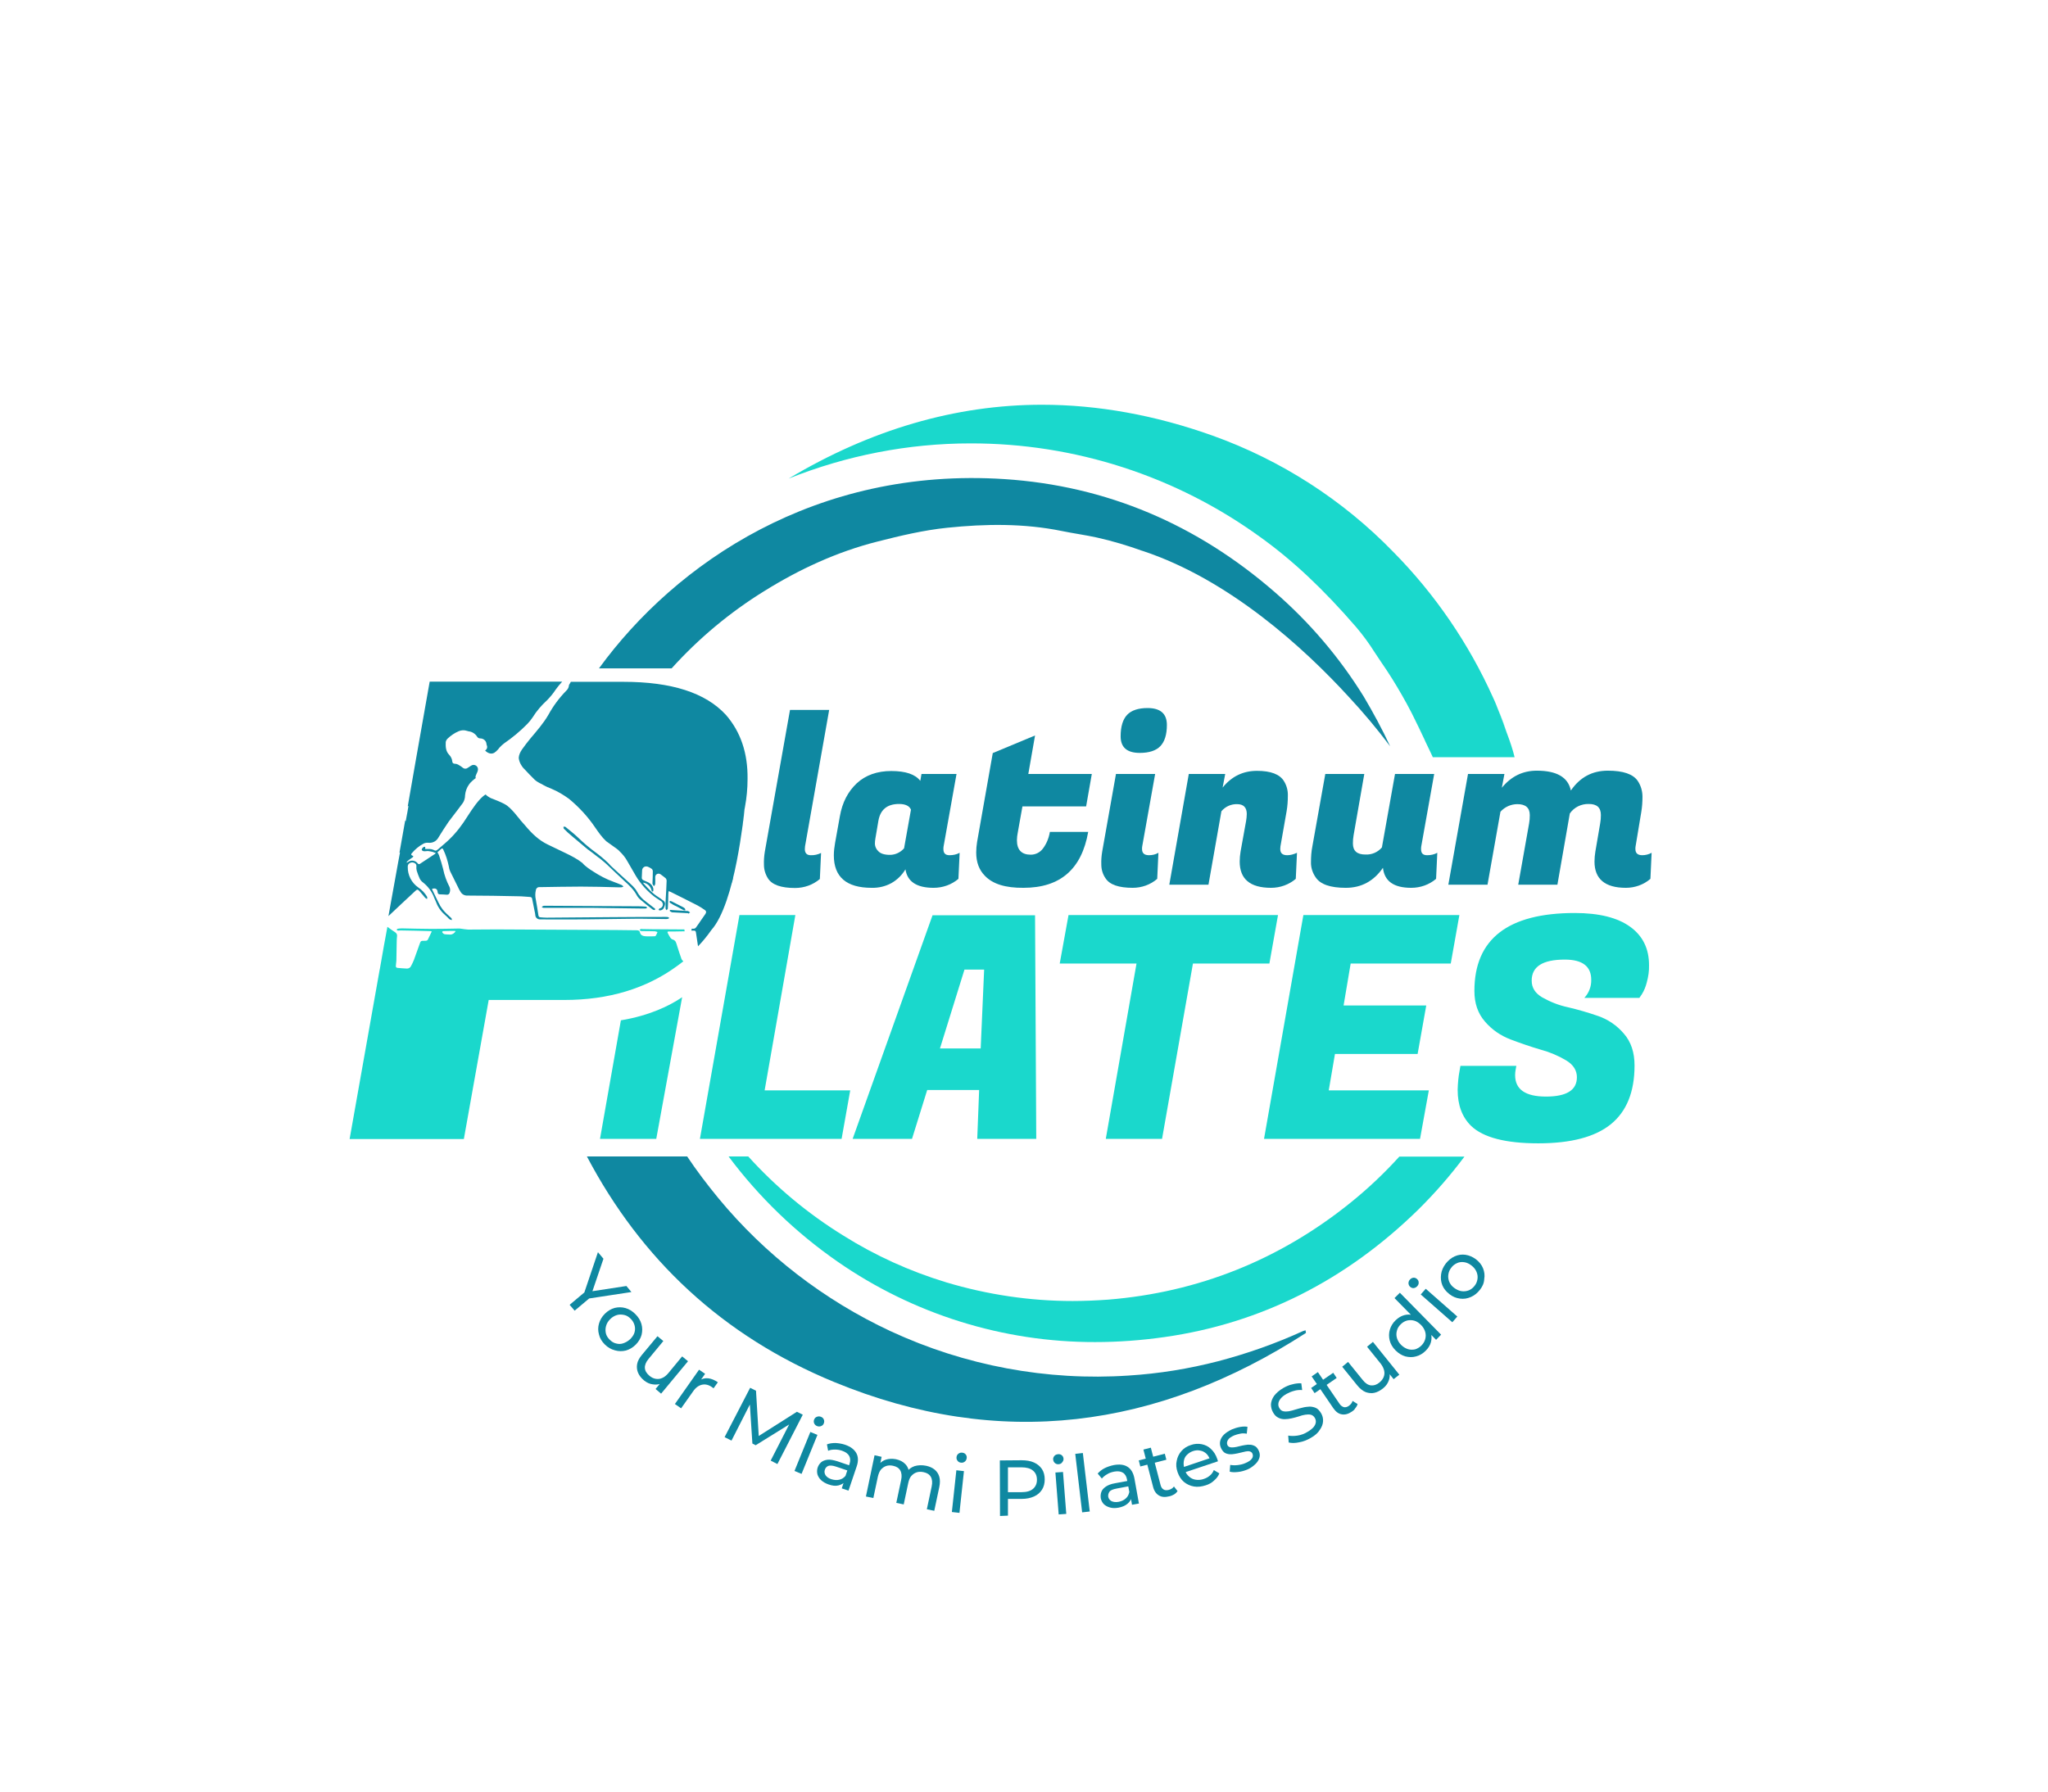 <svg enable-background="new 0 0 1186.8 1038.7" viewBox="0 0 1186.8 1038.7" xmlns="http://www.w3.org/2000/svg"><g fill="#0f88a1"><path d="m330.1 756.3 9.4-7.9-1.5 2.6 8.5-25.2 3.2 3.8-7.2 21.2-1.7-2 22.2-3.4 2.9 3.5-26.3 4 2.8-1.1-9.4 7.9z"/><path d="m350.5 779.3c-1.7-1.7-2.9-3.6-3.4-5.8-.6-2.1-.6-4.2 0-6.3s1.7-4 3.4-5.7 3.6-2.8 5.7-3.4c2.1-.5 4.2-.5 6.3.1s4 1.8 5.7 3.5 2.9 3.6 3.5 5.7.6 4.2.1 6.3c-.6 2.1-1.7 4-3.4 5.7s-3.6 2.8-5.7 3.4c-2.1.5-4.2.5-6.3-.1-2.3-.6-4.2-1.7-5.9-3.4zm2.8-2.8c1.1 1.1 2.3 1.9 3.7 2.2 1.4.4 2.8.4 4.2-.1s2.7-1.2 4-2.4c1.2-1.2 2.1-2.5 2.5-3.9s.4-2.8 0-4.2-1.1-2.6-2.2-3.7-2.3-1.9-3.7-2.2-2.8-.4-4.2 0-2.8 1.2-4 2.4-2 2.5-2.4 4c-.4 1.4-.4 2.8-.1 4.2s1.1 2.6 2.2 3.7z"/><path d="m373.3 800.2c-1.6-1.3-2.8-2.8-3.5-4.4s-.9-3.3-.6-5.1 1.3-3.6 2.8-5.4l9-10.8 3.4 2.8-8.6 10.4c-1.5 1.8-2.2 3.6-2.1 5.2.1 1.7 1 3.1 2.6 4.5 1.2 1 2.4 1.6 3.7 1.8s2.5.1 3.8-.5c1.2-.5 2.4-1.5 3.5-2.8l8-9.7 3.4 2.8-15.6 18.8-3.2-2.7 4.2-5.1-.6 1.8c-1.7.7-3.4.9-5.2.6-1.8-.2-3.5-1-5-2.2z"/><path d="m391.1 813.8 14-19.9 3.5 2.4-3.8 5.4.6-1.6c1.5-1 3.2-1.4 5-1.2s3.7 1 5.6 2.3l-2.5 3.5c-.1-.1-.3-.2-.4-.3s-.3-.2-.4-.3c-1.9-1.4-3.9-1.9-5.8-1.5s-3.7 1.6-5.2 3.8l-7 9.9z"/><path d="m419.9 833 14.8-28.6 3.4 1.7 1.7 28.2-1.8-.9 23.8-15.1 3.4 1.7-14.7 28.6-3.9-2 11.5-22.5.9.5-21.1 13.1-1.9-1-1.6-24.8 1 .5-11.5 22.6z"/><path d="m460.4 852.6 9.2-22.6 4.1 1.7-9.2 22.6zm13.1-26c-.8-.3-1.4-.9-1.7-1.6s-.3-1.5 0-2.2c.3-.8.8-1.3 1.6-1.6s1.5-.3 2.3 0 1.4.8 1.7 1.6c.3.7.3 1.4 0 2.2s-.8 1.3-1.6 1.6c-.7.3-1.5.3-2.3 0z"/><path d="m480.1 860.4c-1.7-.6-3.1-1.4-4.2-2.4s-1.8-2.2-2.2-3.4c-.3-1.3-.3-2.6.1-3.9.4-1.2 1.1-2.3 2-3.1s2.2-1.3 3.7-1.5c1.6-.2 3.5.2 5.8.9l7.3 2.5-1 3-7.1-2.4c-2.1-.7-3.6-.8-4.6-.4-1 .5-1.6 1.2-1.9 2.2-.4 1.1-.2 2.2.4 3.2.7 1 1.8 1.8 3.4 2.3s3.1.6 4.5.3 2.6-1 3.6-2.2l-.1 3.2c-1 1.2-2.4 1.9-4 2.3s-3.5.2-5.7-.6zm7.7 2.3 1.6-4.9.1-1 2.8-8.3c.6-1.8.5-3.3-.2-4.6s-2.1-2.3-4.1-3c-1.4-.5-2.8-.7-4.2-.7-1.5 0-2.8.2-3.9.7l-.7-3.7c1.5-.6 3.2-.8 5-.8 1.8.1 3.7.4 5.5 1 3.2 1.1 5.3 2.7 6.5 4.8s1.3 4.8.2 7.9l-4.7 13.9z"/><path d="m536.7 849.6c1.9.4 3.5 1.1 4.9 2.2 1.3 1.1 2.2 2.4 2.7 4.1s.5 3.7 0 6.1l-2.9 13.7-4.3-.9 2.8-13.2c.5-2.3.3-4.2-.5-5.6s-2.2-2.3-4.2-2.7c-1.4-.3-2.8-.3-4 .1s-2.2 1.1-3.1 2.1-1.4 2.4-1.8 4.2l-2.6 12.3-4.3-.9 2.8-13.2c.5-2.3.3-4.2-.5-5.6s-2.2-2.3-4.2-2.7c-1.4-.3-2.7-.3-3.9.1s-2.2 1.1-3.1 2.1c-.8 1-1.4 2.4-1.8 4.2l-2.6 12.3-4.3-.9 5-23.9 4.1.9-1.3 6.3-.3-1.8c1.1-1.4 2.5-2.4 4.2-2.9s3.6-.6 5.7-.2c2.3.5 4.1 1.4 5.5 2.9s2.1 3.4 2.2 5.8l-1.6-1.1c1.1-1.7 2.7-2.9 4.7-3.6 2.1-.6 4.3-.7 6.7-.2z"/><path d="m551.6 876.4 2.6-24.2 4.4.5-2.6 24.2zm5.3-28.6c-.9-.1-1.5-.4-2-1.1-.5-.6-.7-1.3-.6-2.1s.4-1.5 1.1-2 1.4-.7 2.2-.6c.9.1 1.5.4 2 1s.7 1.3.6 2.1-.4 1.5-1 2c-.7.6-1.4.8-2.3.7z"/><path d="m579.5 878.7-.1-32.2 12.6-.1c2.8 0 5.2.4 7.2 1.3s3.5 2.2 4.6 3.8c1.1 1.7 1.6 3.7 1.6 6s-.5 4.3-1.6 6-2.6 3-4.6 3.9-4.4 1.4-7.2 1.4h-10l2.1-2.2v11.9zm4.6-11.5-2.1-2.3h9.9c2.9 0 5.2-.6 6.7-1.9s2.3-3 2.3-5.3-.8-4.1-2.3-5.3c-1.5-1.3-3.8-1.9-6.7-1.9h-9.9l2.1-2.3z"/><path d="m613.5 848.7c-.9.1-1.6-.2-2.2-.7s-.9-1.2-1-2 .2-1.5.7-2.1 1.2-.9 2.1-1 1.6.1 2.2.6.9 1.1 1 1.9-.2 1.5-.7 2.1c-.5.8-1.2 1.1-2.1 1.2zm0 29.1-1.9-24.3 4.4-.3 1.9 24.3z"/><path d="m627.1 876.6-4-33.9 4.4-.5 4 33.9z"/><path d="m656 872.2-.9-5.1-.4-.9-1.6-8.6c-.3-1.8-1.1-3.2-2.4-4s-3-1-5.1-.6c-1.4.3-2.8.7-4 1.5-1.3.7-2.3 1.6-3.1 2.5l-2.4-2.9c1.1-1.2 2.4-2.3 4-3.1s3.4-1.4 5.3-1.8c3.3-.6 6-.3 8 1 2.1 1.3 3.4 3.6 4 6.8l2.6 14.5zm-7.9 1.7c-1.8.3-3.4.3-4.8-.1-1.5-.4-2.6-1-3.6-1.9-.9-.9-1.5-2.1-1.8-3.4-.2-1.3-.1-2.5.3-3.7s1.3-2.2 2.6-3.1 3.1-1.6 5.5-2l7.6-1.4.6 3.1-7.4 1.4c-2.2.4-3.6 1-4.2 1.9s-.8 1.8-.7 2.8c.2 1.2.9 2 1.9 2.6 1.1.5 2.4.7 4.1.4 1.6-.3 3-.9 4.1-1.9 1.1-.9 1.8-2.2 2.1-3.7l1.4 2.8c-.3 1.5-1.1 2.8-2.4 3.9s-3.1 1.9-5.3 2.3z"/><path d="m660.8 850-.9-3.5 15.1-3.9.9 3.5zm16.8 17.3c-2.4.6-4.4.5-6-.5-1.6-.9-2.8-2.6-3.4-5l-5.6-21.6 4.3-1.1 5.6 21.5c.3 1.3.9 2.2 1.7 2.7s1.8.6 3 .3c1.3-.3 2.4-1 3.1-2l2.1 2.7c-.5.7-1.2 1.4-2 1.9-.9.5-1.8.9-2.8 1.1z"/><path d="m698.8 860.9c-2.5.8-4.8 1.1-7 .7s-4.1-1.3-5.8-2.7c-1.6-1.4-2.8-3.3-3.6-5.6s-1-4.5-.5-6.6c.4-2.1 1.3-4 2.7-5.6s3.2-2.8 5.4-3.5c2.2-.8 4.4-.9 6.4-.5s3.9 1.3 5.4 2.8c1.6 1.5 2.8 3.4 3.6 5.8.1.2.1.4.2.6s.1.5.2.7l-19.7 6.6-1-3 17.5-5.9-1.3 1.6c-.5-1.5-1.2-2.7-2.2-3.7-1-.9-2.2-1.6-3.6-1.8-1.3-.3-2.8-.2-4.2.3-1.5.5-2.6 1.3-3.6 2.3s-1.5 2.2-1.7 3.6-.1 2.8.4 4.4l.2.7c.5 1.5 1.3 2.8 2.5 3.8 1.1 1 2.4 1.6 3.9 1.8s3.1.1 4.7-.5c1.4-.5 2.5-1.1 3.5-2 1-.8 1.7-1.9 2.2-3.1l3.2 1.9c-.6 1.6-1.6 2.9-3 4.1-1.3 1.3-2.9 2.2-4.8 2.8z"/><path d="m723 851.7c-1.9.8-3.7 1.3-5.6 1.5s-3.5.2-4.8-.2l.3-3.9c1.2.2 2.7.3 4.3.1s3.1-.5 4.6-1.2c1.9-.8 3.1-1.7 3.7-2.6s.7-1.8.3-2.8c-.3-.7-.8-1.1-1.5-1.3s-1.5-.2-2.4 0-1.9.4-3 .7-2.2.5-3.3.7-2.2.3-3.2.2-2-.4-2.8-.9c-.8-.6-1.5-1.5-2.1-2.8-.6-1.4-.7-2.7-.4-4s1.1-2.6 2.2-3.7c1.2-1.1 2.7-2.1 4.6-3 1.5-.6 3-1.1 4.7-1.4s3.1-.3 4.3-.1l-.4 4c-1.3-.2-2.6-.3-3.8 0-1.2.2-2.4.6-3.5 1-1.8.8-3 1.6-3.6 2.6s-.7 1.9-.4 2.8c.3.8.8 1.2 1.5 1.4s1.5.2 2.4.1 1.9-.3 3-.6 2.2-.5 3.3-.7 2.2-.3 3.2-.2 1.9.4 2.8.9c.8.5 1.5 1.4 2.1 2.7.6 1.4.7 2.7.3 4s-1.2 2.6-2.4 3.7-2.4 2.1-4.4 3z"/><path d="m759.5 833.5c-2.1 1.2-4.3 2.1-6.7 2.5-2.3.5-4.3.5-6 .1l-.3-4c1.6.3 3.4.3 5.4 0s3.9-1 5.7-2.1c1.6-.9 2.8-1.9 3.6-2.8.8-1 1.2-1.9 1.3-2.8s-.1-1.8-.6-2.6c-.6-1-1.3-1.5-2.3-1.8-1-.2-2-.2-3.2 0s-2.5.5-3.8 1c-1.3.4-2.7.8-4.1 1.1s-2.8.5-4.1.5-2.6-.3-3.7-.9c-1.2-.6-2.2-1.6-3-3.1-.8-1.4-1.2-3-1.2-4.6.1-1.6.7-3.3 1.8-4.9 1.2-1.6 3-3.2 5.4-4.6 1.6-.9 3.3-1.7 5.2-2.1 1.8-.5 3.6-.7 5.2-.6l.5 3.9c-1.7-.1-3.2 0-4.8.5-1.5.4-2.9 1-4.2 1.7-1.6.9-2.7 1.8-3.5 2.8s-1.2 1.9-1.3 2.9c-.1.9.1 1.8.6 2.6.6 1 1.3 1.6 2.3 1.8s2 .2 3.2 0 2.5-.6 3.8-1c1.4-.4 2.7-.8 4.1-1.1 1.4-.4 2.8-.5 4.1-.6 1.3 0 2.6.3 3.7.8s2.1 1.6 3 3.1c.8 1.4 1.2 2.9 1.1 4.6s-.7 3.3-1.9 5c-1 1.7-2.8 3.3-5.3 4.7z"/><path d="m761.8 807.5-2-3 12.8-8.8 2 3zm21.6 10.7c-2 1.4-4 1.9-5.8 1.6-1.9-.3-3.5-1.5-4.9-3.5l-12.6-18.5 3.6-2.5 12.5 18.3c.7 1.1 1.6 1.7 2.5 2 .9.2 1.9 0 2.9-.7 1.1-.8 1.9-1.7 2.2-2.9l2.9 1.8c-.2.9-.7 1.7-1.3 2.4-.4.8-1.1 1.4-2 2z"/><path d="m801.5 804.7c-1.6 1.3-3.3 2.2-5 2.6s-3.4.2-5.1-.4c-1.7-.7-3.3-2-4.8-3.8l-8.8-10.9 3.4-2.8 8.5 10.5c1.5 1.9 3.1 2.9 4.7 3.1s3.3-.3 4.9-1.6c1.2-1 2-2 2.5-3.2s.6-2.5.3-3.8-1-2.7-2-4l-7.9-9.8 3.4-2.8 15.3 19-3.3 2.6-4.1-5.1 1.6.9c.4 1.8.3 3.5-.4 5.2-.6 1.6-1.7 3.1-3.2 4.3z"/><path d="m826.2 782.9c-1.7 1.7-3.6 2.8-5.6 3.3-2.1.6-4.1.5-6.2 0-2.1-.6-4-1.8-5.7-3.5s-2.9-3.7-3.4-5.8-.5-4.1.1-6.2c.6-2 1.7-3.9 3.4-5.5 1.5-1.4 3.1-2.4 4.9-2.9s3.7-.5 5.7.2c2 .6 4 1.9 5.9 3.9s3.2 3.9 3.8 5.9.6 3.9.1 5.7-1.5 3.4-3 4.9zm6-6.3-4.6-4.7-3.8-4.2-4.3-3.7-11.4-11.6 3.1-3.1 23.9 24.3zm-8.5 3.3c1.1-1.1 1.8-2.3 2.2-3.7s.4-2.8 0-4.2-1.2-2.8-2.4-4-2.5-2.1-3.9-2.5-2.8-.4-4.2-.1c-1.4.4-2.6 1.1-3.7 2.2s-1.9 2.3-2.2 3.7c-.4 1.4-.4 2.8 0 4.2s1.2 2.8 2.4 4 2.5 2 4 2.5c1.4.4 2.8.4 4.2.1 1.2-.4 2.5-1.1 3.6-2.2z"/><path d="m821.3 745.5c-.6.6-1.2 1-2 1.1s-1.5-.2-2.1-.7-.9-1.2-1-2c0-.8.2-1.5.8-2.2.6-.6 1.2-1 2-1.1s1.5.2 2.1.7 1 1.2 1 2c.1.8-.2 1.5-.8 2.2zm20.3 20.9-18.3-16.1 2.9-3.3 18.3 16.1z"/><path d="m857.6 747.6c-1.5 1.9-3.2 3.3-5.3 4.2s-4.1 1.2-6.3.9-4.2-1.1-6.1-2.6-3.3-3.2-4.1-5.2-1-4.1-.7-6.3 1.2-4.2 2.7-6.2c1.5-1.9 3.2-3.3 5.2-4.2s4.1-1.2 6.2-.9 4.2 1.2 6.1 2.6c1.9 1.5 3.3 3.2 4.1 5.2s1.1 4.1.7 6.3c-.1 2.3-1 4.3-2.5 6.2zm-3.1-2.3c1-1.2 1.5-2.6 1.7-4s0-2.8-.6-4.2-1.6-2.6-2.9-3.6c-1.4-1.1-2.8-1.7-4.2-1.9s-2.8-.1-4.1.5-2.5 1.4-3.4 2.7c-1 1.2-1.5 2.6-1.7 4s0 2.8.5 4.1c.6 1.4 1.5 2.6 2.9 3.6s2.8 1.7 4.3 1.9 2.9 0 4.2-.5c1.2-.5 2.4-1.4 3.3-2.6z"/><path d="m756.8 772.6c-86.2 55.7-177.6 67.9-273.3 28.5-65.1-26.8-112.1-71.4-143.4-130.8h58.1c5.6 8.4 11.7 16.4 18.1 24.2 27.1 32.8 61.2 59.1 99.8 77.1 43.1 20 90.6 28.9 138 25.7 17.5-1.1 34.8-3.9 51.8-8.3 16.8-4.4 33.2-10.2 49-17.4.5-.2 1.1-.4 1.7-.5 0 .5.1 1 .2 1.5z"/></g><path d="m877.7 438.9h-47.4s-2-4.4-4.5-9.5c0-.1-.1-.2-.1-.3-2.3-5.1-4.7-10-7.1-14.7-.3-.6-.5-1.1-.7-1.4-1.8-3.5-3.6-6.8-5.5-10.1-3.7-6.5-7.7-12.9-11.8-18.8-1.3-2-2.7-4-4-6-3.2-5.1-6.8-10-10.7-14.6-19.2-22.2-36.9-38.8-55.6-52.2-48.8-35.4-107.6-54.4-167.9-54.3-36.1 0-71.9 7-105.4 20.4 47.5-28.4 96.8-42.8 146.8-42.8 32.3 0 65.6 6 98.9 17.9 39.6 14.2 75.4 37.2 104.7 67.4 24.2 24.5 43.8 53.2 57.9 84.6.6 1.3 1.2 2.6 1.7 3.9 0 0 .1.2.2.5.7 1.8 3.4 8.5 6 16l.2.5c1.7 4.5 3.3 9.3 4.3 13.5z" fill="#1ad8cc"/><path d="m873.3 424.8c-2-5.6-4-10.8-5.2-13.8 2 4.7 3.7 9.3 5.2 13.8z" fill="#1ad8cc"/><path d="m867.3 408.8c.2.5.5 1.2.9 2.2-.3-.7-.6-1.4-.9-2.2z" fill="#1ad8cc"/><path d="m805.6 432.6c-7.5-10-15.6-19.7-24.2-28.9-25.4-27.7-68.8-67.7-119.3-84.4h-.1c-8.6-3.1-17.3-5.7-26.2-7.7-6.8-1.5-13.6-2.4-20.4-3.8-22-4.5-44.3-4.2-66.5-1.9-13.6 1.4-27.1 4.6-40.4 8-23.4 5.9-45.2 16-65.6 28.7-19.9 12.3-38 27.4-53.7 44.8h-42.1c44.6-61.2 125.9-116.8 235-109.7 59.4 3.9 111.6 26.4 156.5 65.4 20.2 17.5 37.6 37.9 51.7 60.7 5.5 9.3 10.7 18.9 15.3 28.8z" fill="#0f88a1"/><path d="m848.7 670.3c-8.1 10.9-17.1 21.2-26.7 30.7-42 41.2-91.5 66.1-147.2 74-13.3 1.9-26.7 2.9-40.2 2.9-53.3.1-105.4-16.2-149.2-46.6-24.2-16.8-45.6-37.4-63.2-61h11.4c16.1 17.8 34.6 33.2 55 45.8 18.6 11.7 38.7 20.8 59.8 27.2 23.7 7.1 48.4 10.8 73.1 10.8 6.8 0 13.8-.3 20.7-.8 52-4.2 99.2-23 140.3-56.1 10.2-8.2 19.7-17.2 28.4-26.8h37.8z" fill="#1ad8cc"/><path d="m466.4 492.2c0-.5.1-1.1.1-1.6l14-79.1h-22.7l-14.6 82.2c-.4 2.5-.6 5-.5 7.5 0 2.8.8 5.5 2.3 7.9 2.4 3.8 7.7 5.6 15.7 5.6 5.3 0 10.4-1.8 14.4-5.2l.7-15.1c-1.8.9-3.9 1.4-6 1.3-2.2 0-3.4-1.2-3.4-3.5z" fill="#0f88a1"/><path d="m550.2 495.7c-2.3 0-3.5-1.1-3.5-3.5 0-.5 0-1.1.1-1.6l7.5-42h-20.3l-.7 4c-2.9-3.8-8.5-5.7-16.8-5.7-8.2 0-14.9 2.4-20 7.1-5.1 4.8-8.4 11.1-9.8 19.1l-2.8 15.6c-.4 2.3-.7 4.7-.7 7.1 0 12.5 7.3 18.8 21.9 18.8 4 .1 7.9-.8 11.4-2.7 3.4-1.9 6.2-4.7 8.2-8 1.1 7.1 6.5 10.7 16.3 10.7 5.3 0 10.4-1.8 14.4-5.2l.7-15.1c-1.8 1-3.8 1.4-5.9 1.4zm-26.3-4c-2.1 2.4-5.1 3.8-8.2 3.8s-5.4-.7-6.7-2.1c-1.2-1.1-1.9-2.6-2-4.2 0-1.1.1-2.2.3-3.3l1.7-10c1.1-6.6 5.1-9.9 12-9.9 3.6 0 6 1.1 6.9 3.3z" fill="#0f88a1"/><path d="m604.4 491.8c-1.7 2.3-4.3 3.6-7.1 3.6-5.3 0-8-2.8-8-8.4 0-1.5.2-3 .5-4.5l2.7-15.1h36.9l3.3-18.8h-36.8l3.9-22.3-24.5 10.2-9.1 51.6c-.3 2-.5 4-.5 6 0 5.7 1.7 10.2 5.1 13.6 4.5 4.7 11.9 7 22.3 6.9 21.3 0 33.7-10.8 37.5-32.4h-22.2c-.6 3.5-1.9 6.8-4 9.6z" fill="#0f88a1"/><path d="m665 410.4c-5.3 0-9.3 1.3-11.8 3.9s-3.8 6.8-3.8 12.5c0 6.4 3.7 9.6 11.1 9.6 5.4 0 9.4-1.3 11.9-3.9s3.8-6.7 3.8-12.3c0-6.5-3.7-9.8-11.2-9.8zm.8 85.3c-2.7 0-4-1.2-4-3.6 0-.5 0-1 .1-1.5l7.5-42h-22.7l-8 45.1c-.4 2.5-.6 4.9-.5 7.4 0 2.8.8 5.6 2.4 7.9 2.4 3.8 7.7 5.6 15.8 5.6 5.2 0 10.3-1.8 14.2-5.2l.7-15.1c-1.7 1-3.6 1.4-5.5 1.4z" fill="#0f88a1"/><path d="m745.9 495.7c-2.7 0-4-1.2-4-3.6 0-.5.1-1 .1-1.5l3.6-20.5c.5-3 .7-5.9.7-8.9.1-3-.7-6-2.3-8.5-2.4-3.9-7.6-5.9-15.6-5.9s-14.7 3.2-19.9 9.7l1.5-7.9h-21.1l-11.3 64.2h22.7l7.5-42.6c2.3-2.7 5.6-4.2 9.1-4.1 3.7 0 5.6 1.9 5.6 5.7 0 1.4-.2 2.8-.4 4.1l-3.2 17.7c-.3 1.9-.5 3.8-.5 5.8 0 10.1 6 15.2 18.2 15.2 5.2 0 10.3-1.8 14.3-5.2l.7-15.1c-2 .9-3.8 1.4-5.7 1.4z" fill="#0f88a1"/><path d="m827 495.7c-2.4 0-3.5-1.1-3.5-3.5 0-.5 0-1.1.1-1.6l7.5-42h-22.7l-7.6 42.6c-2.4 2.8-5.9 4.3-9.6 4.1-4.8 0-7.2-2.1-7.2-6.4 0-1.6.1-3.2.4-4.8l6.2-35.5h-22.6l-7.5 42c-.6 3-.8 6-.8 9.1-.1 3.1.9 6.2 2.7 8.8 2.7 4.1 8.5 6.1 17.5 6.1s16.2-3.9 21.5-11.6c.9 7.8 6.3 11.6 16.4 11.6 5.3 0 10.4-1.8 14.4-5.2l.7-15.1c-1.8 1-3.8 1.4-5.9 1.4z" fill="#0f88a1"/><path d="m951.7 495.7c-2.7 0-4-1.2-4-3.6 0-.5 0-1 .1-1.5l3.3-19.9c.5-3 .7-5.9.7-8.9 0-3.2-.9-6.4-2.7-9.1-2.7-4-8.4-6-17.4-6s-16.1 3.8-21.4 11.5c-1.6-7.7-8.2-11.5-19.7-11.5-8.2 0-14.9 3.3-20.3 9.9l1.5-8h-21.1l-11.4 64.2h22.7l7.5-42.3c2.5-2.8 6.1-4.4 9.8-4.4 4.8 0 7.2 2.1 7.2 6.4 0 1.6-.1 3.2-.4 4.8l-6.3 35.5h22.7l7.2-41.3c2.5-3.6 6.6-5.6 11-5.5 4.7 0 7 2.1 7 6.4 0 1.6-.1 3.2-.4 4.8l-2.8 16.4c-.3 1.9-.5 3.8-.5 5.8 0 10.1 6.1 15.2 18.2 15.2 5.2 0 10.3-1.8 14.2-5.2l.7-15.1c-1.6.9-3.5 1.4-5.4 1.4z" fill="#0f88a1"/><path d="m359.8 591.4-12.1 68.7h32.6l15-82.1c-7.3 5-19.1 10.7-35.5 13.4z" fill="#1ad8cc"/><path d="m443.1 632 17.8-101.6h-32.4l-22.9 129.7h82.1l5-28.1z" fill="#1ad8cc"/><path d="m600.5 660.1-.7-129.6h-59.4l-46.3 129.6h34.4l8.8-28.3h30.1l-1.1 28.3zm-55.8-52.4 14.2-45.7h11.4l-2 45.7z" fill="#1ad8cc"/><path d="m619.2 530.4-5.1 28.1h44.5l-17.8 101.6h32.6l17.9-101.6h44.3l5-28.1z" fill="#1ad8cc"/><path d="m840.7 558.5 5-28.1h-90.4l-22.8 129.7h90.4l5.1-28.1h-58l3.6-21.1h47.9l5-28.1h-47.9l4.1-24.3z" fill="#1ad8cc"/><path d="m944.7 537.2c-7.3-5.3-18-8-32.1-8-38.8 0-58.2 15.1-58.2 45.2 0 7.1 2 13 6.1 17.7 4 4.7 9.1 8.2 14.9 10.4s11.6 4.2 17.4 5.9c5.2 1.4 10.2 3.5 14.9 6.3 4.1 2.5 6.1 5.8 6.1 9.7 0 7.5-6 11.2-17.9 11.2s-17.9-4.1-17.9-12.4c0-1.1.1-2.2.3-3.2l.4-2.2h-32.4l-.5 2.9c-.7 3.6-1 7.3-1.1 11 0 8.9 2.6 15.8 7.8 20.9 7 6.7 19.9 10.1 38.9 10.1s33-3.7 42.1-11.1 13.7-18.7 13.7-34c0-7.6-2-13.7-6.2-18.5-4-4.7-9.1-8.2-14.9-10.2s-11.6-3.7-17.6-5.1c-5.2-1.1-10.2-3.1-14.8-5.7-4.1-2.4-6.1-5.6-6.1-9.7 0-8.2 6.4-12.2 19.2-12.2 10.2 0 15.3 3.9 15.3 11.7.1 3.9-1.3 7.6-4 10.5h31.9l1.5-2.2c1.3-2.1 2.2-4.4 2.8-6.8.9-3.3 1.4-6.6 1.3-10 0-9.5-3.6-16.9-10.9-22.2z" fill="#1ad8cc"/><path d="m825.7 429.1c-2.6-5.4-5.5-11.7-7.1-14.7 2.5 4.7 4.8 9.6 7.1 14.7z" fill="#1ad8cc"/><path d="m431.7 469.6-3.4 19.5-.2-.2c1.7-9 3.1-16.2 3.6-19.3z" fill="#0f88a1"/><path d="m417.7 493.3c.1.9.9 2 1.7.8 1-1.4 1.7-.9 2.7-.3 1.9 1.1 2.2 1 2.2-1.3.1-2.6 0-5.3 0-7.9h.1c.1-1.2.1-2.5.2-3.7s0-2.6.1-4c.2-1.7-.7-2.2-2.2-2.1-1.8.1-4.9 2.5-5.1 4.4-.4 4.8-.3 9.5.3 14.1z" fill="#0f88a1"/><path d="m418.3 476.4c.6-.2 1.1-.5 1.1-1.1s-.6-.9-1.2-1-.9.4-.9.9c-.1.5.2 1.1.8 1.2z" fill="#0f88a1"/><path d="m425.3 498.6c-.6-.1-.6.5-.7.9-.1.6-.2 1.1-.3 1.7-.3 3.1-.3 6.1-.2 9.2v1.5c.2-.8.4-1.6.5-2.4l.2-1.2v-3.1c.2-1 .4-1.9.6-2.9s.2-1.7.3-2.5c.1-.4.3-1.1-.4-1.2z" fill="#0f88a1"/><path d="m393.8 688.7-.3 1.7.3.4.3-1.8c0-.2-.2-.2-.3-.3z" fill="#0c88a2"/><path d="m402.7 750.2c-.1.2 0 .5.2.7.2.1.4.1.6-.1.2-.1.4-.3.5-.5 1.1-1.5 2.1-3.1 3.2-4.7.2-.3.3-.7.4-1-.4-.1-.7-.3-.9-.2-.3.1-.5.3-.7.6-1 1.5-2 3-3 4.5-.1.2-.3.4-.3.7z" fill="#0f88a1"/><path d="m316.1 525c-.4 0-.9 0-1.3.1-.3.2-.6.4-.9.6.3.2.7.5 1 .5h27.5l30.1.4h1.6c.4-.1.7-.3 1-.5-.3-.2-.6-.6-1-.6-1.4-.1-2.7-.2-4.1-.2z" fill="#0c88a2"/><path d="m386.7 531.5c-1.3-.1-2.6 0-3.9 0-9.5 0-19.1 0-28.6.1-12.5.1-24.9.2-37.4.3-1.2 0-2.3-.1-3.5-.2-.8 0-1.2-.4-1.3-1.2-.5-3.1-.9-6.1-1.5-9.1-.4-1.8-.4-3.6 0-5.3.1-1.1 1-2 2.1-1.9h.2c8-.1 15.9-.3 23.8-.3 7.1 0 14.2.2 21.3.4h2.2c.4-.1.8-.2 1.2-.4-.3-.3-.6-.7-1-.9-1.6-.7-3.2-1.3-4.8-1.9-4.2-1.5-8.1-3.6-11.8-6s0 0-.1-.1c0 0-.1-.1-.2-.1-1-.6-4.5-2.9-5.9-4.7-2.9-2.3-6.2-4-9.5-5.6-3.5-1.7-7.1-3.4-10.6-5.1-5.2-2.5-9.2-6.4-12.9-10.8-.7-.8-1.4-1.6-2.1-2.4 0 0 0 0-.1-.1-.2-.3-.5-.6-.7-.8-.1-.1-.2-.2-.2-.3-2.1-2.5-3-3.7-3.3-4 0 0-.1-.1-.1-.1-1.7-1.9-3.4-3.8-5.7-5-2.1-1.1-4.3-2-6.6-2.9-1.6-.5-3.1-1.4-4.3-2.6-1.2.7-2.2 1.7-2.7 2.2-.1.1-.1.1-.2.2s-.2.2-.2.2c-3.8 4.1-6.6 9-9.7 13.6-3.2 4.7-7 9-11.3 12.6-1.2 1-2.3 2-3.5 3s-1.4.9-2.6.3c-.7-.3-1.5-.5-2.2-.5-.9 0-1.7 0-2.5 0 0 0-.1-.1-.1-.2v-1.1c-.4.1-1 .1-1.3.4s-.8 1-.7 1.4.8.8 1.3.8c.8.1 1.7-.2 2.5-.1.9.1 1.8.3 2.6.5.6.2 1.2.5 1.8.7-.2.1-.4.3-.6.5l-8.5 5.6c-.5.4-.9.4-1.4-.1-1.3-1.8-3.8-2.2-5.6-.9 0 0-.1 0-.1.1-.2.1-.4.2-.6.3l-.2-.2c.4-.5.8-.9 1.3-1.3.7-.5 1.4-1 2.1-1.5s.7-.8-.1-1.1-.7-.8-.3-1.3c1.9-2.3 4.3-4.3 7-5.7.9-.4 1.8-.5 2.8-.4 2.4.2 4.6-1 5.7-3.1 1.8-3 3.8-6 5.8-9 .8-1.1 1.7-2.2 2.5-3.3 2-2.6 4-5.2 5.9-7.8.8-1.3 1.2-2.8 1.2-4.3.2-2.3 1-4.5 2.3-6.3.5-.7 1-1.3 1.7-1.9.1-.1.2-.1.2-.2 1.2-1.1 2-1.6 2-1.6-.2-.5-.2-1.1.1-1.6.3-1 .9-1.8 1.1-2.8.3-1-.1-2.2-1-2.8s-2-.6-2.9 0c-.7.4-1.4.9-2 1.3-.8.6-1.9.6-2.7 0-.9-.7-1.8-1.4-2.8-1.9-.5-.3-1.2-.5-1.8-.5-1 0-1.5-.4-1.6-1.3-.1-1.5-.8-2.8-1.8-3.9-2-2-2.1-4.7-2-7.3.1-.8.5-1.5 1.1-2.1 1.9-1.8 4.1-3.3 6.5-4.3 1.5-.6 3.1-.7 4.6-.2.3.1.7.2 1.1.3 2 .2 3.8 1.4 4.9 3.1.4.7 1.1 1 1.8 1 1.8 0 3.4 1.3 3.6 3.1 0 .3.1.6.2.9.5 1.1.1 2.4-1 3 1.7 1.8 3.7 2.2 5.2 1.4.1 0 .2-.1.3-.2 0 0 .1 0 .1-.1.1-.1.2-.1.3-.2s.2-.1.3-.2c.8-.7 1.5-1.5 1.9-2 0-.1.1-.3.3-.4.8-.9 1.7-1.7 2.6-2.4 4.8-3.3 9.4-7.1 13.5-11.3 1.1-1.1 2.1-2.4 3-3.7 2.3-3.7 5.1-7 8.3-9.9 1.9-1.9 3.7-4.1 5.2-6.4 1.1-1.5 2.3-3 3.6-4.4l.1-.1h-76.8l-7.7 43.6-5 28.6.4-.1-.3 1.7-.3 1.8-1 5.3-.3-.4-3.3 18.6.3-.1-1.1 5.9-5.6 31c5.2-4.9 10.4-9.8 15.6-14.6 1-.9 1.2-1 2.2-.1 1.2 1.3 2.3 2.7 3.5 4.1.3.3.7.5 1.1.7 0-.5.2-1 0-1.3-1.3-2.2-3-4-5.1-5.4-3.9-2.7-6.2-7.2-6.1-11.9-.1-1 .4-1.9 1.3-2.3.9-.5 2-.4 2.9.2.6.4.9 1 .8 1.7-.1.9 0 1.8.2 2.6.5 1.5 1 3 1.7 4.5.4.8 1 1.6 1.7 2.1 3.1 2.4 5.5 5.6 6.8 9.3.4.8.8 1.7 1.1 2.5 1.1 3 3.1 5.6 5.6 7.7.8.6 1.4 1.5 2.2 2.1.4.2.9.3 1.3.4-.1-.4-.1-1-.4-1.2-1.1-1.1-2.4-2.1-3.5-3.3-1.1-1.1-2-2.3-2.8-3.6-1.7-3.1-3.1-6.3-4.7-9.5-.1-.2-.1-.3-.1-.5 2-.6 3.1.1 3.2 1.9.1.9.5 1.3 1.4 1.3 1.3 0 2.6.1 3.9.2.8.1 1.5-.4 1.7-1.2v-.1c.4-1 .3-2.2-.1-3.2-1.7-3.3-3-6.8-3.7-10.4-.7-2.7-1.5-5.4-2.4-8-.2-.6-.6-1.2-.9-1.7.6-.5 1.3-1.2 2-1.8s1-.6 1.4.3c1.5 3.1 2.5 6.4 3.2 9.7.1 1 .4 2 .8 2.9 1.7 3.5 3.5 7 5.2 10.5.3.5.6 1 .9 1.5.8 1.3 2.3 2.1 3.9 2 9.8 0 19.6.2 29.4.4 2.3 0 4.5.3 6.8.4.7 0 1.3.5 1.3 1.2.4 2.3 1 4.6 1.4 7 .2.7.3 1.5.4 2.2 0 1.5 1.2 2.6 2.7 2.6h.1c8.2 0 16.4.1 24.7 0 10.8-.1 21.7-.3 32.5-.4 5.3 0 10.6.2 15.9.2.5 0 1-.1 1.5-.3l.1-.5c0-.1-.5-.3-1-.4zm33.9-117.2c-11.8-12.8-31.5-19.1-59.3-19.1h-30.5l-.5.9c-.2.4-.6.8-.6 1.2-.1 1.2-.7 2.3-1.6 3.1-4.1 4.2-7.5 8.8-10.3 13.9-2.9 5-6.7 9.3-10.4 13.7-1.7 2-3.3 4.2-4.9 6.4-1.1 1.6-1.8 3.2-1.9 4.9.3 2.8 1.8 4.8 2.6 5.8 0 0 .1 0 .1.1l.4.4c.1.1.1.1.1.1 2 2.1 4 4.3 6.1 6.3.9.8 1.9 1.4 3 2h.1c.1.1.2.1.3.2h.1c.4.2.7.4 1.1.6.2.1.4.2.5.3.8.5 1.7.8 2.4 1.2.2 0 .4.1.8.3s.8.3 1.2.5c.1 0 .2.1.2.1 3.6 1.5 6.9 3.5 10.1 5.8 5.8 4.8 10.9 10.3 15.1 16.5 2 2.9 4 5.8 6.5 8.1.3.2 3.1 2.2 5.3 3.8.1 0 .2.1.3.2.4.3.9.7 1.3 1 .1.1.2.2.2.2.2.1.3.3.5.5 1.8 1.7 3.4 3.6 4.6 5.8 1.6 2.8 3.2 5.5 4.8 8.3 2.8 4.8 6.6 9 11 12.4 1.2.9 2.6 1.7 3.9 2.6 1 .8 1.2 2.2.5 3.2-.3.4-.6.7-1.1.8-.2.1-.4.1-.5.2-.2.3-.3.5-.5.8.3.1.5.3.8.3 1.1 0 2-.7 2.4-1.7.2-.5.4-.9.5-1.4.3-.9 0-2-.8-2.5-1-.8-2-1.5-3.1-2.2-3.4-2.1-6-5.1-8.6-8-.1-.1-.1-.2-.1-.3 2.2.3 4 1.8 4.7 3.9.2.5.1 1.4 1 1.2.2 0 .3-1.1.2-1.6-.3-1.6-1.5-3-3-3.7-.9-.4-1.8-.8-2.7-1.2-.6-.2-1-.8-1-1.4.1-1.5.1-2.9.2-4.4.1-1.3 1.2-2.3 2.5-2.2.3 0 .6.1.9.2.8.3 1.6.8 2.3 1.3.3.3.5.8.5 1.2 0 2.3-.1 4.7-.2 7v.4c.3.5.6.9.8 1.4.3-.4.7-.8.8-1.3.1-1.3 0-2.6 0-4 0-.5.2-1.1.6-1.5.7-.6 1.6-.7 2.4-.2 1 .7 2 1.5 3 2.3.4.4.6 1 .6 1.5-.1 3.4-.3 6.8-.5 10.2-.1 1.9-.2 3.9-.1 5.8 0 .4.4.8.6 1.1.2-.4.7-.7.7-1 .2-2.9.2-5.8.3-8.7 0-.4.1-.8.2-1.4.5.2.9.4 1.2.5 5.2 2.6 10.3 5.1 15.5 7.8 1.5.8 2.9 1.7 4.3 2.7.8.5.9 1.3.3 2.2-.8 1.2-1.7 2.4-2.5 3.6-1 1.4-1.9 2.9-3 4.3-.3.4-.8.7-1.3.7h-1.2c0 .4 0 .8-.2 1.1h1.4c.8 0 1.2.2 1.3 1.1.4 2.7.8 5.4 1.2 8 2.8-2.9 5.4-6.1 7.7-9.4 6.9-7.7 11.7-24.5 14.7-39.7s4.4-28.8 4.5-30v-.1c.2-1 .3-1.6.3-1.6 1-5.3 1.5-10.8 1.5-16.2.2-14.9-4-27.4-12.6-37.2zm-41.8 111.8c-1.5-1.2-3-2.3-4.5-3.5-2.1-1.5-3.9-3.5-5.1-5.7-1.3-2.5-3.5-4.2-5.5-6.1-3.3-3-6.6-6-9.9-9.1-.2-.2-.5-.5-.7-.8s-3.4-3.4-7.1-6.2c-3.9-2.8-7.6-5.9-11.1-9.3-2.3-2.2-4.8-4.1-7.2-6.1-.2-.2-.8-.1-1.2-.1.1.4 0 .9.3 1.2 1.5 1.5 3 2.9 4.7 4.3l9.3 7.8s.1.1.2.1c.7.5 3.5 2.6 5.9 4.5.1 0 .1.1.2.1.3.2.6.5.9.7s.5.4.7.6.4.3.6.5.3.3.5.4c.5.4 1 .9 1.5 1.3 3.5 3.3 7 6.7 10.6 10 2.8 2.5 5.4 5 7.2 8.4.6 1 1.3 1.8 2.2 2.5 2.2 1.9 4.5 3.7 6.8 5.5.4.3 1.3.5 1.4.3.5-.6-.2-1-.7-1.3z" fill="#0f88a1"/><path d="m394.9 555.8c-.9-2.5-1.7-5-2.5-7.5-.2-.7-.4-1.4-.7-2.1-.3-.8-1-1.4-1.8-1.6-.6-.2-1.1-.6-1.5-1.2-.5-.8-1-1.6-1.4-2.5-.4-.7-.2-1 .6-1h3.8l5.4-.1c-.2-.4-.2-.7-.2-1.1h-3.2c-5.2 0-10.3-.1-15.5-.1-1.9 0-3.9-.1-5.8-.1-.3-.1-.5-.1-.8 0-.2.1-.5.3-.7.5.2.2.4.5.7.6s.7.1 1 .1c2.4 0 4.8 0 7.2.1.5.1 1.1.2 1.5.5-.3.7-.6 1.5-1 2.1-.2.3-.8.3-1.2.3-1.5 0-3.1.1-4.6 0s-3-.5-3.4-2.4c-.2-.9-1-1.1-1.8-1.1-7.9-.1-15.8-.2-23.6-.2-19.3-.1-38.5-.2-57.8-.3-5.4 0-10.9.1-16.3.1-1.4-.1-2.8-.3-4.1-.5-.5-.1-1-.1-1.5-.1-5.2.1-10.3.2-15.5.2-5.8 0-11.5-.2-17.3-.3-.8 0-1.6.1-2.3.2-.3 0-.6.4-.8.6.3.2.6.5.9.5.5 0 .9-.1 1.4-.1 5.8.1 11.6.2 17.4.4.2 0 .5.1.7.2-.8 1.6-1.4 3.1-2.2 4.6-.4.9-1.3.8-2.1.8-1.9 0-2.1 0-2.7 1.8-1.1 3-2.2 6.2-3.3 9.2-.5 1.3-1.1 2.5-1.8 3.8-.4.8-1.3 1.3-2.2 1.3-1.9-.1-3.7-.2-5.6-.4-.7-.1-1-.6-.9-1.2.1-1 .2-2 .3-3 .1-3.8.1-7.5.2-11.3 0-1 .1-2 .2-3 .1-.9-.4-1.7-1.2-2.2-1.5-1-3-2-4.4-3.1l-2.1 11.4-.1.6-2.2 12.5-.1.4-17.4 98.1h66.2l14.4-80.6h43.8c25.7 0 47.5-6.6 65.4-19.7 1.2-.9 2.4-1.8 3.6-2.7-.6-.5-.9-.9-1.1-1.4zm-134-14.1c-1.1 0-2.2-.1-3.2-.2-.5-.1-.9-.4-1.2-.8-.4-.4-.3-1 .4-1 2.3-.1 4.5-.1 6.8-.1.1 0 .2.1.3.2-.7 1.1-1.8 1.9-3.1 1.9z" fill="#1ad8cc"/><path d="m389.4 528.8h.1l9.2.5.1.3 1.1-.7c-.3-.3-.7-.6-1.1-.8-.4-.1-.7-.1-1.1-.1l-8.2-.5c-.5 0-1.3-.4-1.4.4 0 .3.8.6 1.3.9z" fill="#0c88a2"/><path d="m392.5 525.6c1.2.6 2.4 1.3 3.7 2 .3.1.7 0 1 0 0-.4-.2-.7-.3-1-.3-.3-.7-.6-1.1-.8-2.2-1.1-4.4-2.2-6.5-3.3-.3-.1-.5-.2-.8-.3-.1.1-.5.2-.5.3 0 .3 0 .5.2.7s.5.4.8.5c1.1.8 2.3 1.3 3.5 1.9z" fill="#0c88a2"/></svg>